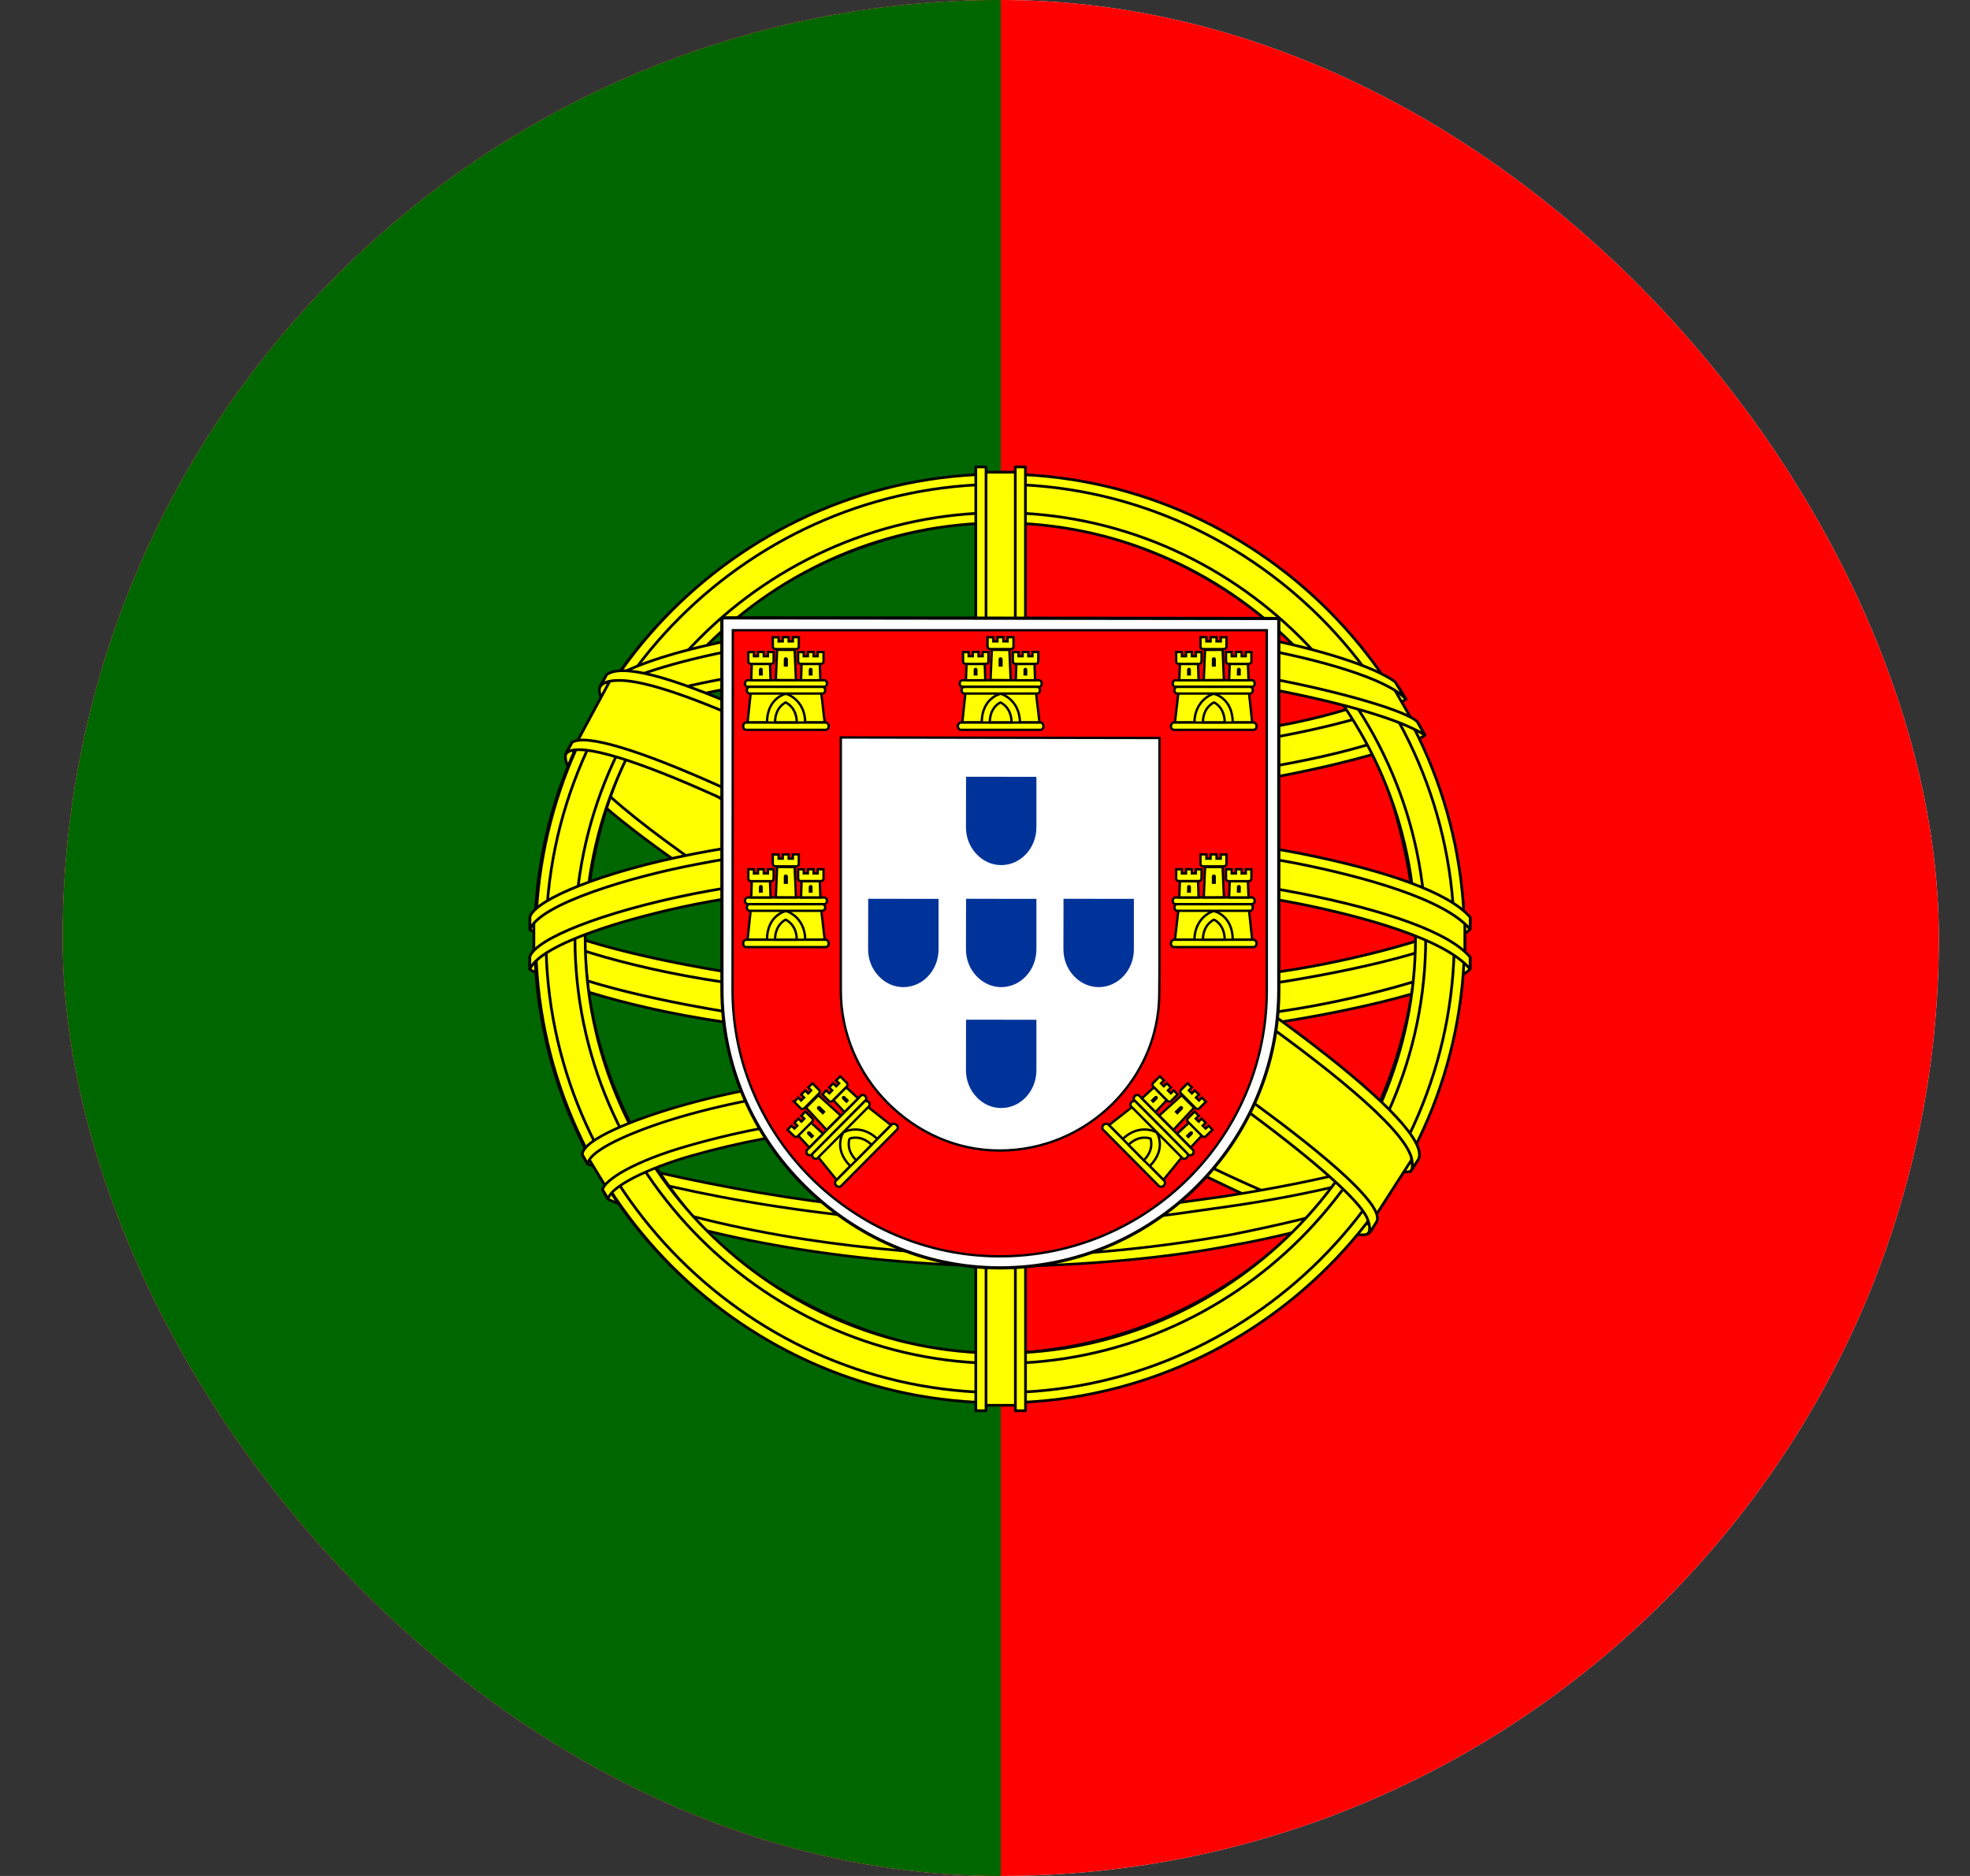 <svg width="21" height="20" viewBox="0 0 21 20" fill="none" xmlns="http://www.w3.org/2000/svg">
<rect x="0" y="0" width="21" height="20" fill="#333333" stroke="none"/>
<g clip-path="url(#clip0_688_102752)">
<rect x="0.668" width="20" height="20" rx="10" fill="white"/>
<g clip-path="url(#clip1_688_102752)">
<path d="M28.668 0H-1.332V20H28.668V0Z" fill="#FF0000"/>
<path d="M10.668 0H-1.332V20H10.668V0Z" fill="#006600"/>
<path fill-rule="evenodd" clip-rule="evenodd" d="M14.578 13.102C13.068 13.057 6.141 8.733 6.094 8.045L6.476 7.407C7.163 8.405 14.244 12.61 14.94 12.461L14.578 13.102" fill="#FFFF00"/>
<path d="M14.578 13.102C13.068 13.057 6.141 8.733 6.094 8.045L6.476 7.407C7.163 8.405 14.244 12.61 14.94 12.461L14.578 13.102" stroke="black" stroke-width="0.029" stroke-linecap="round" stroke-linejoin="round"/>
<path fill-rule="evenodd" clip-rule="evenodd" d="M6.396 7.32C6.26 7.685 8.203 8.886 10.541 10.308C12.879 11.73 14.894 12.608 15.044 12.482C15.053 12.466 15.117 12.355 15.111 12.356C15.083 12.398 15.015 12.412 14.909 12.381C14.277 12.199 12.63 11.443 10.59 10.206C8.55 8.969 6.775 7.828 6.499 7.344C6.48 7.311 6.467 7.249 6.469 7.202L6.463 7.202L6.404 7.304L6.396 7.32L6.396 7.32ZM14.614 13.122C14.588 13.169 14.54 13.17 14.45 13.16C13.885 13.098 12.17 12.264 10.142 11.05C7.781 9.637 5.832 8.349 6.043 8.013L6.101 7.911L6.112 7.914C5.922 8.485 9.959 10.793 10.197 10.941C12.533 12.388 14.503 13.233 14.677 13.014L14.614 13.123V13.122L14.614 13.122Z" fill="#FFFF00" stroke="black" stroke-width="0.029" stroke-linecap="round" stroke-linejoin="round"/>
<path fill-rule="evenodd" clip-rule="evenodd" d="M10.672 8.462C12.184 8.45 14.05 8.255 15.123 7.827L14.892 7.451C14.257 7.803 12.381 8.034 10.659 8.068C8.623 8.049 7.185 7.86 6.464 7.376L6.246 7.777C7.57 8.337 8.927 8.456 10.672 8.462Z" fill="#FFFF00" stroke="black" stroke-width="0.029" stroke-linecap="round" stroke-linejoin="round"/>
<path fill-rule="evenodd" clip-rule="evenodd" d="M15.189 7.836C15.152 7.895 14.452 8.136 13.42 8.315C12.721 8.421 11.808 8.512 10.67 8.513C9.588 8.514 8.705 8.437 8.036 8.347C6.953 8.177 6.394 7.941 6.188 7.857C6.207 7.818 6.22 7.79 6.239 7.754C6.834 7.991 7.395 8.133 8.053 8.235C8.717 8.325 9.59 8.403 10.667 8.402C11.8 8.401 12.702 8.302 13.398 8.199C14.455 8.028 15.033 7.809 15.114 7.707L15.189 7.836H15.189H15.189ZM14.986 7.455C14.871 7.547 14.3 7.749 13.295 7.91C12.624 8.006 11.771 8.092 10.682 8.093C9.646 8.094 8.801 8.024 8.157 7.931C7.137 7.797 6.593 7.557 6.398 7.487C6.417 7.453 6.437 7.42 6.457 7.386C6.61 7.463 7.134 7.676 8.169 7.822C8.805 7.912 9.652 7.98 10.682 7.979C11.766 7.977 12.609 7.89 13.276 7.794C14.286 7.655 14.83 7.397 14.912 7.332L14.986 7.455L14.986 7.455Z" fill="#FFFF00" stroke="black" stroke-width="0.029" stroke-linecap="round" stroke-linejoin="round"/>
<path fill-rule="evenodd" clip-rule="evenodd" d="M5.711 10.283C6.641 10.783 8.706 11.035 10.661 11.053C12.44 11.055 14.759 10.777 15.626 10.318L15.602 9.817C15.331 10.241 12.846 10.648 10.641 10.631C8.437 10.615 6.389 10.274 5.707 9.833L5.711 10.283" fill="#FFFF00"/>
<path d="M5.711 10.283C6.641 10.783 8.706 11.035 10.661 11.053C12.44 11.055 14.759 10.777 15.626 10.318L15.602 9.817C15.331 10.241 12.846 10.648 10.641 10.631C8.437 10.615 6.389 10.274 5.707 9.833L5.711 10.283" stroke="black" stroke-width="0.029" stroke-linecap="round" stroke-linejoin="round"/>
<path fill-rule="evenodd" clip-rule="evenodd" d="M15.671 10.211L15.671 10.331C15.54 10.486 14.723 10.722 13.699 10.888C12.919 11.007 11.903 11.097 10.636 11.097C9.432 11.097 8.473 11.012 7.728 10.897C6.552 10.726 5.799 10.426 5.648 10.336L5.649 10.197C6.103 10.499 7.332 10.72 7.745 10.787C8.484 10.901 9.438 10.986 10.636 10.986C11.897 10.986 12.908 10.896 13.682 10.777C14.417 10.671 15.464 10.395 15.671 10.211L15.671 10.211ZM15.671 9.787L15.671 9.906C15.541 10.062 14.724 10.297 13.699 10.463C12.92 10.582 11.903 10.673 10.636 10.673C9.433 10.673 8.473 10.587 7.729 10.473C6.552 10.301 5.8 10.001 5.649 9.912L5.65 9.773C6.103 10.074 7.333 10.295 7.745 10.362C8.485 10.476 9.439 10.561 10.636 10.561C11.897 10.561 12.908 10.472 13.683 10.353C14.418 10.246 15.465 9.97 15.671 9.787L15.671 9.787Z" fill="#FFFF00" stroke="black" stroke-width="0.029" stroke-linecap="round" stroke-linejoin="round"/>
<path fill-rule="evenodd" clip-rule="evenodd" d="M10.655 13.016C8.516 13.003 6.684 12.433 6.297 12.339L6.579 12.781C7.263 13.068 9.05 13.497 10.675 13.449C12.301 13.402 13.721 13.276 14.722 12.789L15.011 12.331C14.329 12.652 12.008 13.013 10.655 13.016Z" fill="#FFFF00" stroke="black" stroke-width="0.029" stroke-linecap="round" stroke-linejoin="round"/>
<path fill-rule="evenodd" clip-rule="evenodd" d="M14.828 12.686C14.786 12.751 14.742 12.815 14.698 12.878C14.226 13.044 13.482 13.219 13.169 13.27C12.527 13.402 11.535 13.5 10.655 13.5C8.76 13.472 7.21 13.101 6.48 12.785L6.421 12.684L6.431 12.669L6.531 12.707C7.828 13.171 9.285 13.357 10.665 13.39C11.542 13.393 12.42 13.29 13.13 13.162C14.219 12.944 14.659 12.78 14.794 12.706L14.828 12.686ZM15.079 12.272C15.08 12.274 15.081 12.275 15.082 12.276C15.051 12.33 15.018 12.385 14.984 12.439C14.732 12.529 14.049 12.729 13.051 12.869C12.394 12.958 11.985 13.045 10.677 13.071C8.227 13.008 6.64 12.529 6.263 12.411L6.207 12.304C7.627 12.674 9.078 12.933 10.677 12.96C11.874 12.934 12.383 12.846 13.035 12.757C14.199 12.576 14.785 12.385 14.961 12.329C14.959 12.326 14.956 12.323 14.953 12.319L15.079 12.272L15.079 12.272Z" fill="#FFFF00" stroke="black" stroke-width="0.028" stroke-linecap="round" stroke-linejoin="round"/>
<path fill-rule="evenodd" clip-rule="evenodd" d="M15.105 9.888C15.112 11.295 14.392 12.558 13.812 13.114C12.991 13.902 11.904 14.409 10.633 14.433C9.215 14.459 7.877 13.534 7.519 13.128C6.817 12.334 6.246 11.325 6.228 9.966C6.315 8.43 6.918 7.361 7.791 6.627C8.665 5.894 9.828 5.536 10.797 5.562C11.915 5.592 13.221 6.14 14.123 7.229C14.714 7.942 14.97 8.716 15.105 9.888ZM10.645 5.071C13.37 5.071 15.61 7.288 15.61 10.006C15.61 12.725 13.37 14.941 10.645 14.941C7.921 14.941 5.699 12.725 5.699 10.006C5.699 7.288 7.921 5.071 10.645 5.071Z" fill="#FFFF00" stroke="black" stroke-width="0.029" stroke-linecap="round" stroke-linejoin="round"/>
<path fill-rule="evenodd" clip-rule="evenodd" d="M10.662 5.054C13.388 5.054 15.612 7.278 15.612 10.005C15.612 12.732 13.388 14.956 10.662 14.956C7.935 14.956 5.711 12.732 5.711 10.005C5.711 7.278 7.935 5.054 10.662 5.054ZM5.82 10.005C5.82 12.668 8.007 14.847 10.662 14.847C13.316 14.847 15.503 12.668 15.503 10.005C15.503 7.342 13.316 5.163 10.662 5.163C8.007 5.163 5.82 7.342 5.82 10.005Z" fill="#FFFF00" stroke="black" stroke-width="0.029" stroke-linecap="round" stroke-linejoin="round"/>
<path fill-rule="evenodd" clip-rule="evenodd" d="M10.664 5.466C13.15 5.466 15.198 7.507 15.198 10.001C15.198 12.495 13.15 14.536 10.664 14.536C8.177 14.536 6.129 12.495 6.129 10.001C6.129 7.507 8.177 5.466 10.664 5.466ZM6.238 10.001C6.238 12.435 8.237 14.427 10.664 14.427C13.09 14.427 15.089 12.435 15.089 10.001C15.089 7.567 13.09 5.575 10.664 5.575C8.237 5.575 6.238 7.567 6.238 10.001Z" fill="#FFFF00" stroke="black" stroke-width="0.029" stroke-linecap="round" stroke-linejoin="round"/>
<path fill-rule="evenodd" clip-rule="evenodd" d="M10.866 5.034H10.441L10.442 14.982H10.868L10.866 5.034Z" fill="#FFFF00" stroke="black" stroke-width="0.029" stroke-linecap="round" stroke-linejoin="round"/>
<path fill-rule="evenodd" clip-rule="evenodd" d="M10.823 4.978H10.931L10.932 15.04H10.824L10.823 4.978ZM10.402 4.978H10.511L10.511 15.04H10.402V4.978H10.402Z" fill="#FFFF00" stroke="black" stroke-width="0.029" stroke-linecap="round" stroke-linejoin="round"/>
<path fill-rule="evenodd" clip-rule="evenodd" d="M15.615 10.197V9.829L15.315 9.55L13.615 9.1L11.165 8.85L8.215 9L6.115 9.5L5.691 9.814V10.182L6.765 9.7L9.315 9.3H11.765L13.565 9.5L14.815 9.8L15.615 10.197Z" fill="#FFFF00" stroke="black" stroke-width="0.029" stroke-linecap="round" stroke-linejoin="round"/>
<path fill-rule="evenodd" clip-rule="evenodd" d="M10.663 9.239C11.832 9.237 12.966 9.35 13.866 9.525C14.794 9.71 15.448 9.942 15.671 10.203L15.671 10.332C15.402 10.008 14.522 9.77 13.845 9.634C12.952 9.46 11.825 9.348 10.663 9.35C9.436 9.353 8.293 9.469 7.414 9.64C6.708 9.781 5.766 10.059 5.648 10.333V10.199C5.713 10.009 6.414 9.725 7.398 9.528C8.284 9.355 9.429 9.241 10.663 9.239ZM10.663 8.814C11.832 8.812 12.967 8.925 13.867 9.1C14.795 9.286 15.448 9.518 15.672 9.779L15.671 9.908C15.402 9.583 14.523 9.345 13.846 9.209C12.953 9.036 11.826 8.924 10.663 8.926C9.436 8.928 8.299 9.044 7.419 9.216C6.738 9.345 5.758 9.634 5.649 9.909V9.774C5.713 9.586 6.429 9.292 7.398 9.103C8.285 8.931 9.429 8.816 10.663 8.814Z" fill="#FFFF00" stroke="black" stroke-width="0.029" stroke-linecap="round" stroke-linejoin="round"/>
<path fill-rule="evenodd" clip-rule="evenodd" d="M10.64 6.648C12.483 6.639 14.09 6.906 14.825 7.282L15.093 7.746C14.454 7.402 12.721 7.044 10.643 7.097C8.95 7.108 7.142 7.284 6.234 7.768L6.555 7.232C7.299 6.846 9.056 6.65 10.64 6.648" fill="#FFFF00"/>
<path d="M10.64 6.648C12.483 6.639 14.09 6.906 14.825 7.282L15.093 7.746C14.454 7.402 12.721 7.044 10.643 7.097C8.95 7.108 7.142 7.284 6.234 7.768L6.555 7.232C7.299 6.846 9.056 6.65 10.64 6.648" stroke="black" stroke-width="0.029" stroke-linecap="round" stroke-linejoin="round"/>
<path fill-rule="evenodd" clip-rule="evenodd" d="M10.663 7.031C11.714 7.028 12.729 7.088 13.537 7.233C14.289 7.373 15.006 7.583 15.109 7.696L15.188 7.837C14.939 7.674 14.318 7.493 13.521 7.342C12.721 7.191 11.706 7.141 10.661 7.144C9.475 7.14 8.554 7.203 7.763 7.341C6.927 7.497 6.346 7.721 6.203 7.827L6.281 7.678C6.559 7.536 7.001 7.365 7.742 7.232C8.56 7.082 9.491 7.038 10.663 7.031L10.663 7.031ZM10.663 6.607C11.668 6.604 12.661 6.66 13.435 6.8C14.046 6.918 14.65 7.104 14.871 7.269L14.987 7.454C14.789 7.234 14.045 7.026 13.388 6.909C12.62 6.777 11.668 6.724 10.663 6.716C9.607 6.719 8.632 6.784 7.875 6.921C7.153 7.059 6.687 7.221 6.49 7.348L6.592 7.194C6.864 7.051 7.304 6.919 7.857 6.812C8.62 6.673 9.601 6.61 10.663 6.607Z" fill="#FFFF00" stroke="black" stroke-width="0.029" stroke-linecap="round" stroke-linejoin="round"/>
<path fill-rule="evenodd" clip-rule="evenodd" d="M13.124 12.063C12.213 11.893 11.3 11.868 10.663 11.876C7.592 11.912 6.601 12.506 6.479 12.686L6.25 12.312C7.032 11.745 8.704 11.428 10.679 11.46C11.705 11.477 12.591 11.545 13.335 11.69L13.123 12.063" fill="#FFFF00"/>
<path d="M13.124 12.063C12.213 11.893 11.3 11.868 10.663 11.876C7.592 11.912 6.601 12.506 6.479 12.686L6.25 12.312C7.032 11.745 8.704 11.428 10.679 11.46C11.705 11.477 12.591 11.545 13.335 11.69L13.123 12.063" stroke="black" stroke-width="0.029" stroke-linecap="round" stroke-linejoin="round"/>
<path fill-rule="evenodd" clip-rule="evenodd" d="M10.645 11.823C11.499 11.836 12.338 11.871 13.147 12.022L13.088 12.126C12.337 11.987 11.536 11.934 10.648 11.938C9.515 11.929 8.369 12.035 7.371 12.322C7.056 12.409 6.535 12.611 6.482 12.779L6.424 12.683C6.441 12.584 6.756 12.379 7.345 12.213C8.487 11.886 9.556 11.831 10.646 11.823L10.645 11.823ZM10.684 11.393C11.569 11.41 12.483 11.451 13.371 11.627L13.31 11.735C12.508 11.575 11.742 11.522 10.689 11.506C9.553 11.508 8.347 11.589 7.251 11.908C6.897 12.011 6.286 12.234 6.265 12.41L6.207 12.307C6.22 12.147 6.749 11.938 7.225 11.799C8.33 11.478 9.539 11.396 10.684 11.393Z" fill="#FFFF00" stroke="black" stroke-width="0.028" stroke-linecap="round" stroke-linejoin="round"/>
<path fill-rule="evenodd" clip-rule="evenodd" d="M15.045 12.369L14.676 12.942L13.616 12L10.866 10.15L7.766 8.45L6.156 7.9L6.499 7.264L6.616 7.2L7.616 7.45L10.916 9.15L12.816 10.35L14.416 11.5L15.066 12.25L15.045 12.369Z" fill="#FFFF00" stroke="black" stroke-width="0.029" stroke-linecap="round" stroke-linejoin="round"/>
<path fill-rule="evenodd" clip-rule="evenodd" d="M6.098 7.915C6.38 7.723 8.454 8.647 10.625 9.956C12.79 11.269 14.859 12.752 14.672 13.03L14.611 13.127L14.583 13.149C14.589 13.145 14.62 13.107 14.58 13.004C14.488 12.7 13.02 11.529 10.585 10.059C8.211 8.643 6.233 7.79 6.035 8.034L6.098 7.915ZM15.12 12.361C15.298 12.008 13.374 10.559 10.988 9.147C8.547 7.764 6.788 6.95 6.467 7.193L6.396 7.323C6.395 7.33 6.398 7.314 6.413 7.302C6.472 7.251 6.568 7.255 6.612 7.254C7.165 7.262 8.746 7.989 10.963 9.26C11.934 9.826 15.066 11.835 15.054 12.4C15.055 12.448 15.058 12.458 15.04 12.482L15.12 12.361Z" fill="#FFFF00"/>
<path d="M15.12 12.361C15.298 12.008 13.374 10.559 10.988 9.147C8.547 7.764 6.788 6.95 6.467 7.193L6.396 7.323C6.395 7.33 6.398 7.314 6.413 7.302C6.472 7.251 6.568 7.255 6.612 7.254C7.165 7.262 8.745 7.989 10.963 9.26C11.934 9.826 15.066 11.835 15.054 12.4C15.055 12.448 15.058 12.458 15.04 12.482L15.12 12.361ZM15.12 12.361L15.12 12.361M6.098 7.915C6.38 7.723 8.454 8.647 10.625 9.956C12.79 11.269 14.859 12.752 14.672 13.03L14.611 13.127L14.583 13.149C14.589 13.145 14.62 13.107 14.58 13.004C14.488 12.7 13.02 11.529 10.585 10.059C8.211 8.643 6.233 7.79 6.035 8.034L6.098 7.915Z" stroke="black" stroke-width="0.029" stroke-linecap="round" stroke-linejoin="round"/>
<path d="M7.696 10.55C7.696 11.364 8.029 12.1 8.569 12.638C9.11 13.177 9.844 13.517 10.659 13.517C11.478 13.517 12.222 13.184 12.76 12.647C13.299 12.11 13.632 11.37 13.632 10.553H13.632V6.594L7.695 6.587L7.696 10.55L7.696 10.55Z" fill="white" stroke="black" stroke-width="0.034" stroke-linejoin="bevel"/>
<path d="M7.809 10.556V10.558C7.809 11.336 8.131 12.044 8.647 12.559C9.165 13.074 9.878 13.394 10.658 13.394C11.442 13.394 12.154 13.076 12.669 12.563C13.185 12.05 13.504 11.341 13.504 10.561H13.504V6.719L7.812 6.719L7.809 10.556M12.36 7.869L12.36 10.313L12.358 10.572C12.358 10.64 12.354 10.717 12.346 10.783C12.3 11.17 12.122 11.507 11.859 11.769C11.55 12.075 11.125 12.266 10.656 12.266C10.19 12.266 9.774 12.069 9.465 11.761C9.147 11.445 8.963 11.011 8.963 10.563L8.963 7.862L12.36 7.868L12.36 7.869Z" fill="#FF0000"/>
<path d="M7.809 10.556V10.558C7.809 11.336 8.131 12.044 8.647 12.559C9.165 13.074 9.878 13.394 10.658 13.394C11.442 13.394 12.154 13.076 12.669 12.563C13.185 12.05 13.504 11.341 13.504 10.561H13.504V6.719L7.812 6.719L7.809 10.556M12.36 7.869L12.36 10.313L12.358 10.572C12.358 10.64 12.354 10.717 12.346 10.783C12.3 11.17 12.122 11.507 11.859 11.769C11.55 12.075 11.125 12.266 10.656 12.266C10.19 12.266 9.774 12.069 9.465 11.761C9.147 11.445 8.963 11.011 8.963 10.563L8.963 7.862L12.36 7.868L12.36 7.869Z" stroke="black" stroke-width="0.025"/>
<path d="M8.172 7.721C8.179 7.445 8.374 7.38 8.376 7.379C8.377 7.378 8.587 7.449 8.587 7.724L8.172 7.721Z" fill="#FFFF00"/>
<path d="M8.003 7.384L7.969 7.702L8.176 7.702C8.178 7.44 8.374 7.396 8.379 7.397C8.384 7.397 8.579 7.455 8.584 7.702H8.791L8.754 7.382L8.003 7.384L8.003 7.384Z" fill="#FFFF00" stroke="black" stroke-width="0.025"/>
<path d="M7.954 7.703H8.802C8.819 7.703 8.834 7.721 8.834 7.742C8.834 7.764 8.819 7.781 8.802 7.781H7.954C7.936 7.781 7.922 7.764 7.922 7.742C7.922 7.721 7.936 7.703 7.954 7.703Z" fill="#FFFF00" stroke="black" stroke-width="0.025"/>
<path d="M8.262 7.701C8.263 7.536 8.375 7.489 8.375 7.489C8.375 7.489 8.493 7.537 8.493 7.701H8.262Z" fill="#FFFF00" stroke="black" stroke-width="0.025"/>
<path d="M7.973 7.252H8.785C8.802 7.252 8.816 7.268 8.816 7.288C8.816 7.307 8.802 7.323 8.785 7.323H7.973C7.955 7.323 7.941 7.307 7.941 7.288C7.941 7.268 7.955 7.252 7.973 7.252Z" fill="#FFFF00" stroke="black" stroke-width="0.025"/>
<path d="M7.991 7.323H8.768C8.784 7.323 8.797 7.339 8.797 7.359C8.797 7.378 8.784 7.394 8.768 7.394H7.991C7.974 7.394 7.961 7.378 7.961 7.359C7.961 7.339 7.974 7.323 7.991 7.323Z" fill="#FFFF00" stroke="black" stroke-width="0.025"/>
<path d="M8.238 6.794L8.3 6.794V6.838H8.344V6.793L8.407 6.793V6.838H8.452V6.793H8.515L8.515 6.894C8.515 6.909 8.502 6.92 8.488 6.92H8.267C8.252 6.92 8.238 6.908 8.238 6.893L8.238 6.794L8.238 6.794Z" fill="#FFFF00" stroke="black" stroke-width="0.025"/>
<path d="M8.471 6.929L8.485 7.251L8.27 7.25L8.284 6.928L8.471 6.929Z" fill="#FFFF00" stroke="black" stroke-width="0.025"/>
<path d="M8.208 7.078L8.214 7.252L8.008 7.252L8.014 7.078L8.208 7.078Z" fill="#FFFF00" stroke="black" stroke-width="0.025"/>
<path d="M8.739 7.078L8.745 7.252L8.539 7.252L8.545 7.078L8.739 7.078Z" fill="#FFFF00" stroke="black" stroke-width="0.025"/>
<path d="M7.977 6.952L8.037 6.952V6.996H8.08V6.951L8.142 6.951V6.996H8.186V6.951L8.247 6.951L8.247 7.052C8.247 7.067 8.235 7.078 8.221 7.078H8.005C7.99 7.078 7.977 7.066 7.977 7.051L7.977 6.952L7.977 6.952Z" fill="#FFFF00" stroke="black" stroke-width="0.025"/>
<path d="M8.508 6.952L8.568 6.952V6.996H8.612V6.951L8.673 6.951V6.996H8.717V6.951L8.779 6.951L8.779 7.052C8.779 7.068 8.766 7.078 8.752 7.078H8.536C8.521 7.078 8.508 7.066 8.508 7.052L8.508 6.952L8.508 6.952Z" fill="#FFFF00" stroke="black" stroke-width="0.025"/>
<path d="M8.355 7.03C8.354 6.999 8.399 6.999 8.399 7.03V7.107H8.355L8.355 7.03Z" fill="black"/>
<path d="M8.09 7.142C8.09 7.112 8.132 7.111 8.131 7.142V7.202H8.09L8.09 7.142Z" fill="black"/>
<path d="M8.621 7.142C8.621 7.112 8.663 7.111 8.662 7.142V7.202H8.621L8.621 7.142Z" fill="black"/>
<path d="M8.172 10.037C8.179 9.761 8.374 9.696 8.376 9.695C8.377 9.694 8.587 9.765 8.587 10.04L8.172 10.037Z" fill="#FFFF00"/>
<path d="M8.003 9.7L7.969 10.018L8.176 10.018C8.178 9.756 8.374 9.712 8.379 9.713C8.384 9.713 8.579 9.771 8.584 10.018H8.791L8.754 9.698L8.003 9.7L8.003 9.7Z" fill="#FFFF00" stroke="black" stroke-width="0.025"/>
<path d="M7.954 10.019H8.802C8.819 10.019 8.834 10.037 8.834 10.058C8.834 10.08 8.819 10.097 8.802 10.097H7.954C7.936 10.097 7.922 10.08 7.922 10.058C7.922 10.037 7.936 10.019 7.954 10.019Z" fill="#FFFF00" stroke="black" stroke-width="0.025"/>
<path d="M8.262 10.018C8.263 9.852 8.375 9.805 8.375 9.805C8.375 9.805 8.493 9.853 8.493 10.018H8.262Z" fill="#FFFF00" stroke="black" stroke-width="0.025"/>
<path d="M7.973 9.568H8.785C8.802 9.568 8.816 9.584 8.816 9.604C8.816 9.623 8.802 9.639 8.785 9.639H7.973C7.955 9.639 7.941 9.623 7.941 9.604C7.941 9.584 7.955 9.568 7.973 9.568Z" fill="#FFFF00" stroke="black" stroke-width="0.025"/>
<path d="M7.991 9.64H8.768C8.784 9.64 8.797 9.655 8.797 9.675C8.797 9.694 8.784 9.71 8.768 9.71H7.991C7.974 9.71 7.961 9.694 7.961 9.675C7.961 9.655 7.974 9.64 7.991 9.64Z" fill="#FFFF00" stroke="black" stroke-width="0.025"/>
<path d="M8.238 9.11L8.3 9.11V9.154H8.344V9.109L8.407 9.109V9.154H8.452V9.109H8.515L8.515 9.21C8.515 9.226 8.502 9.236 8.488 9.236H8.267C8.252 9.236 8.238 9.224 8.238 9.209L8.238 9.11L8.238 9.11Z" fill="#FFFF00" stroke="black" stroke-width="0.025"/>
<path d="M8.471 9.244L8.485 9.567L8.27 9.566L8.284 9.243L8.471 9.244Z" fill="#FFFF00" stroke="black" stroke-width="0.025"/>
<path d="M8.208 9.394L8.214 9.568L8.008 9.568L8.014 9.394L8.208 9.394Z" fill="#FFFF00" stroke="black" stroke-width="0.025"/>
<path d="M8.739 9.394L8.745 9.568L8.539 9.568L8.545 9.394L8.739 9.394Z" fill="#FFFF00" stroke="black" stroke-width="0.025"/>
<path d="M7.977 9.268L8.037 9.268V9.312H8.08V9.267L8.142 9.267V9.312H8.186V9.267L8.247 9.267L8.247 9.368C8.247 9.383 8.235 9.394 8.221 9.394H8.005C7.99 9.394 7.977 9.382 7.977 9.367L7.977 9.268L7.977 9.268Z" fill="#FFFF00" stroke="black" stroke-width="0.025"/>
<path d="M8.508 9.268L8.568 9.268V9.311H8.612V9.267L8.673 9.267V9.312H8.717V9.267L8.779 9.267L8.779 9.368C8.779 9.383 8.766 9.393 8.752 9.393H8.536C8.521 9.393 8.508 9.382 8.508 9.367L8.508 9.268L8.508 9.268Z" fill="#FFFF00" stroke="black" stroke-width="0.025"/>
<path d="M8.355 9.347C8.354 9.315 8.399 9.315 8.399 9.347V9.423H8.355L8.355 9.347Z" fill="black"/>
<path d="M8.09 9.458C8.09 9.427 8.132 9.427 8.131 9.458V9.517H8.09L8.09 9.458Z" fill="black"/>
<path d="M8.621 9.458C8.621 9.427 8.663 9.427 8.662 9.458V9.517H8.621L8.621 9.458Z" fill="black"/>
<path d="M9.075 12.448C8.884 12.249 8.975 12.064 8.976 12.062C8.976 12.061 9.175 11.962 9.369 12.156L9.075 12.448Z" fill="#FFFF00"/>
<path d="M8.717 12.331L8.918 12.579L9.064 12.432C8.879 12.246 8.987 12.075 8.991 12.073C8.994 12.069 9.173 11.972 9.352 12.142L9.498 11.995L9.245 11.796L8.717 12.331L8.717 12.331Z" fill="#FFFF00" stroke="black" stroke-width="0.025"/>
<path d="M8.91 12.589L9.507 11.988C9.519 11.976 9.542 11.978 9.557 11.993C9.573 12.008 9.575 12.031 9.562 12.043L8.965 12.645C8.953 12.657 8.93 12.655 8.915 12.64C8.899 12.625 8.897 12.602 8.91 12.589Z" fill="#FFFF00" stroke="black" stroke-width="0.025"/>
<path d="M9.127 12.37C9.01 12.252 9.056 12.139 9.057 12.139C9.057 12.139 9.173 12.09 9.291 12.205L9.127 12.37Z" fill="#FFFF00" stroke="black" stroke-width="0.025"/>
<path d="M8.604 12.259L9.176 11.682C9.188 11.67 9.21 11.671 9.223 11.685C9.237 11.699 9.238 11.72 9.226 11.732L8.654 12.308C8.642 12.321 8.621 12.319 8.607 12.306C8.593 12.292 8.592 12.271 8.604 12.259Z" fill="#FFFF00" stroke="black" stroke-width="0.025"/>
<path d="M8.665 12.297L9.213 11.746C9.224 11.734 9.245 11.736 9.259 11.749C9.273 11.763 9.274 11.784 9.263 11.795L8.715 12.347C8.704 12.358 8.683 12.357 8.669 12.343C8.656 12.329 8.654 12.309 8.665 12.297Z" fill="#FFFF00" stroke="black" stroke-width="0.025"/>
<path d="M8.466 11.746L8.509 11.702L8.54 11.733L8.571 11.701L8.54 11.67L8.584 11.626L8.616 11.657L8.647 11.625L8.616 11.594L8.66 11.549L8.731 11.62C8.742 11.631 8.741 11.647 8.73 11.658L8.575 11.814C8.564 11.825 8.546 11.826 8.536 11.816L8.465 11.746L8.466 11.746Z" fill="#FFFF00" stroke="black" stroke-width="0.025"/>
<path d="M8.724 11.677L8.963 11.894L8.811 12.046L8.592 11.809L8.724 11.677Z" fill="#FFFF00" stroke="black" stroke-width="0.025"/>
<path d="M8.645 11.968L8.773 12.086L8.627 12.233L8.508 12.106L8.645 11.968Z" fill="#FFFF00" stroke="black" stroke-width="0.025"/>
<path d="M9.02 11.592L9.148 11.71L9.002 11.856L8.883 11.729L9.02 11.592Z" fill="#FFFF00" stroke="black" stroke-width="0.025"/>
<path d="M8.395 12.044L8.438 12.002L8.469 12.032L8.499 12.001L8.468 11.97L8.511 11.926L8.543 11.958L8.574 11.927L8.542 11.895L8.585 11.851L8.657 11.922C8.668 11.934 8.666 11.95 8.656 11.96L8.504 12.113C8.494 12.123 8.476 12.124 8.466 12.114L8.395 12.044L8.395 12.044Z" fill="#FFFF00" stroke="black" stroke-width="0.025"/>
<path d="M8.766 11.668L8.809 11.625L8.84 11.656L8.871 11.625L8.839 11.593L8.882 11.55L8.914 11.581L8.945 11.55L8.913 11.519L8.957 11.475L9.028 11.546C9.039 11.557 9.038 11.573 9.027 11.583L8.875 11.736C8.865 11.747 8.847 11.748 8.837 11.738L8.766 11.668L8.766 11.668Z" fill="#FFFF00" stroke="black" stroke-width="0.025"/>
<path d="M8.716 11.83C8.693 11.809 8.724 11.776 8.747 11.799L8.801 11.853L8.771 11.884L8.716 11.83Z" fill="black"/>
<path d="M8.61 12.097C8.588 12.076 8.618 12.046 8.639 12.068L8.681 12.11L8.652 12.139L8.61 12.097Z" fill="black"/>
<path d="M8.981 11.72C8.96 11.699 8.989 11.668 9.01 11.691L9.052 11.732L9.023 11.762L8.981 11.72Z" fill="black"/>
<path d="M10.461 7.721C10.468 7.445 10.664 7.38 10.665 7.379C10.666 7.378 10.877 7.449 10.876 7.724L10.461 7.721Z" fill="#FFFF00"/>
<path d="M10.292 7.384L10.258 7.702L10.465 7.702C10.467 7.44 10.664 7.396 10.668 7.397C10.673 7.397 10.868 7.455 10.873 7.702H11.081L11.043 7.382L10.292 7.384L10.292 7.384Z" fill="#FFFF00" stroke="black" stroke-width="0.025"/>
<path d="M10.243 7.703H11.091C11.109 7.703 11.123 7.721 11.123 7.742C11.123 7.764 11.109 7.781 11.091 7.781H10.243C10.226 7.781 10.211 7.764 10.211 7.742C10.211 7.721 10.226 7.703 10.243 7.703Z" fill="#FFFF00" stroke="black" stroke-width="0.025"/>
<path d="M10.551 7.701C10.552 7.536 10.664 7.489 10.665 7.489C10.665 7.489 10.782 7.537 10.783 7.701H10.551Z" fill="#FFFF00" stroke="black" stroke-width="0.025"/>
<path d="M10.262 7.252H11.074C11.091 7.252 11.105 7.268 11.105 7.288C11.105 7.307 11.091 7.323 11.074 7.323H10.262C10.245 7.323 10.23 7.307 10.23 7.288C10.23 7.268 10.245 7.252 10.262 7.252Z" fill="#FFFF00" stroke="black" stroke-width="0.025"/>
<path d="M10.28 7.323H11.057C11.073 7.323 11.086 7.339 11.086 7.359C11.086 7.378 11.073 7.394 11.057 7.394H10.28C10.263 7.394 10.25 7.378 10.25 7.359C10.25 7.339 10.263 7.323 10.28 7.323Z" fill="#FFFF00" stroke="black" stroke-width="0.025"/>
<path d="M10.527 6.794L10.589 6.794V6.838H10.633V6.793L10.696 6.793V6.838H10.741V6.793H10.804L10.804 6.894C10.804 6.909 10.791 6.92 10.777 6.92H10.556C10.541 6.92 10.527 6.908 10.527 6.893L10.527 6.794L10.527 6.794Z" fill="#FFFF00" stroke="black" stroke-width="0.025"/>
<path d="M10.76 6.929L10.774 7.251L10.559 7.25L10.573 6.928L10.76 6.929Z" fill="#FFFF00" stroke="black" stroke-width="0.025"/>
<path d="M10.497 7.078L10.503 7.252L10.297 7.252L10.303 7.078L10.497 7.078Z" fill="#FFFF00" stroke="black" stroke-width="0.025"/>
<path d="M11.028 7.078L11.034 7.252L10.828 7.252L10.834 7.078L11.028 7.078Z" fill="#FFFF00" stroke="black" stroke-width="0.025"/>
<path d="M10.266 6.952L10.326 6.952V6.996H10.37V6.951L10.431 6.951V6.996H10.475V6.951L10.537 6.951L10.536 7.052C10.536 7.067 10.524 7.078 10.51 7.078H10.294C10.279 7.078 10.266 7.066 10.266 7.051L10.266 6.952L10.266 6.952Z" fill="#FFFF00" stroke="black" stroke-width="0.025"/>
<path d="M10.797 6.952L10.857 6.952V6.996H10.901V6.951L10.962 6.951V6.996H11.006V6.951L11.068 6.951L11.068 7.052C11.068 7.068 11.055 7.078 11.041 7.078H10.825C10.81 7.078 10.797 7.066 10.797 7.052L10.797 6.952L10.797 6.952Z" fill="#FFFF00" stroke="black" stroke-width="0.025"/>
<path d="M10.645 7.03C10.643 6.999 10.688 6.999 10.688 7.03V7.107H10.645L10.645 7.03Z" fill="black"/>
<path d="M10.379 7.142C10.379 7.112 10.421 7.111 10.42 7.142V7.202H10.379L10.379 7.142Z" fill="black"/>
<path d="M10.91 7.142C10.91 7.112 10.952 7.111 10.951 7.142V7.202H10.91L10.91 7.142Z" fill="black"/>
<path d="M13.145 7.721C13.138 7.445 12.942 7.38 12.941 7.379C12.939 7.378 12.729 7.449 12.73 7.724L13.145 7.721Z" fill="#FFFF00"/>
<path d="M13.314 7.384L13.348 7.702L13.141 7.702C13.139 7.44 12.942 7.396 12.937 7.397C12.933 7.397 12.738 7.455 12.732 7.702H12.525L12.562 7.382L13.314 7.384L13.314 7.384Z" fill="#FFFF00" stroke="black" stroke-width="0.025"/>
<path d="M13.362 7.703H12.515C12.497 7.703 12.482 7.721 12.482 7.742C12.482 7.764 12.497 7.781 12.515 7.781H13.362C13.38 7.781 13.395 7.764 13.395 7.742C13.395 7.721 13.38 7.703 13.362 7.703Z" fill="#FFFF00" stroke="black" stroke-width="0.025"/>
<path d="M13.055 7.701C13.054 7.536 12.942 7.489 12.941 7.489C12.941 7.489 12.824 7.537 12.823 7.701H13.055Z" fill="#FFFF00" stroke="black" stroke-width="0.025"/>
<path d="M13.344 7.252H12.532C12.514 7.252 12.501 7.268 12.501 7.288C12.501 7.307 12.514 7.323 12.532 7.323H13.344C13.361 7.323 13.375 7.307 13.375 7.288C13.375 7.268 13.361 7.252 13.344 7.252Z" fill="#FFFF00" stroke="black" stroke-width="0.025"/>
<path d="M13.326 7.323H12.549C12.532 7.323 12.519 7.339 12.519 7.359C12.519 7.378 12.532 7.394 12.549 7.394H13.326C13.342 7.394 13.355 7.378 13.355 7.359C13.355 7.339 13.342 7.323 13.326 7.323Z" fill="#FFFF00" stroke="black" stroke-width="0.025"/>
<path d="M13.074 6.794L13.013 6.794V6.838H12.968V6.793L12.905 6.793V6.838H12.86V6.793H12.797L12.797 6.894C12.797 6.909 12.81 6.92 12.825 6.92H13.046C13.06 6.92 13.074 6.908 13.074 6.893L13.074 6.794L13.074 6.794Z" fill="#FFFF00" stroke="black" stroke-width="0.025"/>
<path d="M12.846 6.929L12.832 7.251L13.047 7.25L13.033 6.928L12.846 6.929Z" fill="#FFFF00" stroke="black" stroke-width="0.025"/>
<path d="M13.109 7.078L13.102 7.252L13.309 7.252L13.303 7.078L13.109 7.078Z" fill="#FFFF00" stroke="black" stroke-width="0.025"/>
<path d="M12.578 7.078L12.571 7.252L12.777 7.252L12.771 7.078L12.578 7.078Z" fill="#FFFF00" stroke="black" stroke-width="0.025"/>
<path d="M13.34 6.952L13.28 6.952V6.996H13.236V6.951L13.175 6.951V6.996H13.13V6.951L13.069 6.951L13.069 7.052C13.069 7.067 13.082 7.078 13.096 7.078H13.312C13.326 7.078 13.34 7.066 13.34 7.051L13.34 6.952L13.34 6.952Z" fill="#FFFF00" stroke="black" stroke-width="0.025"/>
<path d="M12.809 6.952L12.748 6.952V6.996H12.705V6.951L12.643 6.951V6.996H12.599V6.951L12.538 6.951L12.538 7.052C12.538 7.068 12.55 7.078 12.565 7.078H12.78C12.795 7.078 12.808 7.066 12.808 7.052L12.809 6.952L12.809 6.952Z" fill="#FFFF00" stroke="black" stroke-width="0.025"/>
<path d="M12.961 7.03C12.962 6.999 12.917 6.999 12.918 7.03V7.107H12.961L12.961 7.03Z" fill="black"/>
<path d="M13.227 7.142C13.227 7.112 13.185 7.111 13.185 7.142V7.202H13.226L13.227 7.142Z" fill="black"/>
<path d="M12.695 7.142C12.695 7.112 12.653 7.111 12.654 7.142V7.202H12.695L12.695 7.142Z" fill="black"/>
<path d="M13.145 10.037C13.138 9.761 12.942 9.696 12.941 9.695C12.939 9.694 12.729 9.765 12.73 10.04L13.145 10.037Z" fill="#FFFF00"/>
<path d="M13.314 9.7L13.348 10.018L13.141 10.018C13.139 9.756 12.942 9.712 12.937 9.713C12.933 9.713 12.738 9.771 12.732 10.018H12.525L12.562 9.698L13.314 9.7L13.314 9.7Z" fill="#FFFF00" stroke="black" stroke-width="0.025"/>
<path d="M13.362 10.019H12.515C12.497 10.019 12.482 10.037 12.482 10.058C12.482 10.08 12.497 10.097 12.515 10.097H13.362C13.38 10.097 13.395 10.08 13.395 10.058C13.395 10.037 13.38 10.019 13.362 10.019Z" fill="#FFFF00" stroke="black" stroke-width="0.025"/>
<path d="M13.055 10.018C13.054 9.852 12.942 9.805 12.941 9.805C12.941 9.805 12.824 9.853 12.823 10.018H13.055Z" fill="#FFFF00" stroke="black" stroke-width="0.025"/>
<path d="M13.344 9.568H12.532C12.514 9.568 12.501 9.584 12.501 9.604C12.501 9.623 12.514 9.639 12.532 9.639H13.344C13.361 9.639 13.375 9.623 13.375 9.604C13.375 9.584 13.361 9.568 13.344 9.568Z" fill="#FFFF00" stroke="black" stroke-width="0.025"/>
<path d="M13.326 9.64H12.549C12.532 9.64 12.519 9.655 12.519 9.675C12.519 9.694 12.532 9.71 12.549 9.71H13.326C13.342 9.71 13.355 9.694 13.355 9.675C13.355 9.655 13.342 9.64 13.326 9.64Z" fill="#FFFF00" stroke="black" stroke-width="0.025"/>
<path d="M13.074 9.11L13.013 9.11V9.154H12.968V9.109L12.905 9.109V9.154H12.86V9.109H12.797L12.797 9.21C12.797 9.226 12.81 9.236 12.825 9.236H13.046C13.06 9.236 13.074 9.224 13.074 9.209L13.074 9.11L13.074 9.11Z" fill="#FFFF00" stroke="black" stroke-width="0.025"/>
<path d="M12.846 9.244L12.832 9.567L13.047 9.566L13.033 9.243L12.846 9.244Z" fill="#FFFF00" stroke="black" stroke-width="0.025"/>
<path d="M13.109 9.394L13.102 9.568L13.309 9.568L13.303 9.394L13.109 9.394Z" fill="#FFFF00" stroke="black" stroke-width="0.025"/>
<path d="M12.578 9.394L12.571 9.568L12.777 9.568L12.771 9.394L12.578 9.394Z" fill="#FFFF00" stroke="black" stroke-width="0.025"/>
<path d="M13.34 9.268L13.28 9.268V9.312H13.236V9.267L13.175 9.267V9.312H13.13V9.267L13.069 9.267L13.069 9.368C13.069 9.383 13.082 9.394 13.096 9.394H13.312C13.326 9.394 13.34 9.382 13.34 9.367L13.34 9.268L13.34 9.268Z" fill="#FFFF00" stroke="black" stroke-width="0.025"/>
<path d="M12.809 9.268L12.748 9.268V9.311H12.705V9.267L12.643 9.267V9.312H12.599V9.267L12.538 9.267L12.538 9.368C12.538 9.383 12.55 9.393 12.565 9.393H12.78C12.795 9.393 12.808 9.382 12.808 9.367L12.809 9.268L12.809 9.268Z" fill="#FFFF00" stroke="black" stroke-width="0.025"/>
<path d="M12.961 9.347C12.962 9.315 12.917 9.315 12.918 9.347V9.423H12.961L12.961 9.347Z" fill="black"/>
<path d="M13.227 9.458C13.227 9.427 13.185 9.427 13.185 9.458V9.517H13.226L13.227 9.458Z" fill="black"/>
<path d="M12.695 9.458C12.695 9.427 12.653 9.427 12.654 9.458V9.517H12.695L12.695 9.458Z" fill="black"/>
<path d="M12.245 12.448C12.437 12.249 12.345 12.064 12.345 12.062C12.344 12.061 12.146 11.962 11.951 12.156L12.245 12.448Z" fill="#FFFF00"/>
<path d="M12.604 12.331L12.402 12.579L12.256 12.432C12.441 12.246 12.333 12.075 12.329 12.073C12.326 12.069 12.148 11.972 11.969 12.142L11.822 11.995L12.076 11.796L12.604 12.331L12.604 12.331Z" fill="#FFFF00" stroke="black" stroke-width="0.025"/>
<path d="M12.411 12.589L11.814 11.988C11.801 11.976 11.778 11.978 11.763 11.993C11.748 12.008 11.746 12.031 11.758 12.043L12.355 12.645C12.368 12.657 12.39 12.655 12.406 12.64C12.421 12.625 12.423 12.602 12.411 12.589Z" fill="#FFFF00" stroke="black" stroke-width="0.025"/>
<path d="M12.193 12.37C12.31 12.252 12.264 12.139 12.264 12.139C12.264 12.139 12.147 12.09 12.03 12.205L12.193 12.37Z" fill="#FFFF00" stroke="black" stroke-width="0.025"/>
<path d="M12.716 12.259L12.144 11.682C12.132 11.67 12.111 11.671 12.097 11.685C12.083 11.699 12.082 11.72 12.094 11.732L12.666 12.308C12.678 12.321 12.7 12.319 12.713 12.306C12.727 12.292 12.728 12.271 12.716 12.259Z" fill="#FFFF00" stroke="black" stroke-width="0.025"/>
<path d="M12.655 12.297L12.107 11.746C12.096 11.734 12.075 11.736 12.062 11.749C12.048 11.763 12.046 11.784 12.057 11.795L12.605 12.347C12.616 12.358 12.637 12.357 12.651 12.343C12.665 12.329 12.666 12.309 12.655 12.297Z" fill="#FFFF00" stroke="black" stroke-width="0.025"/>
<path d="M12.855 11.746L12.812 11.702L12.781 11.733L12.749 11.701L12.781 11.67L12.736 11.626L12.705 11.657L12.673 11.625L12.705 11.594L12.66 11.549L12.589 11.62C12.578 11.631 12.58 11.647 12.59 11.658L12.745 11.814C12.756 11.825 12.774 11.826 12.784 11.816L12.855 11.746L12.855 11.746Z" fill="#FFFF00" stroke="black" stroke-width="0.025"/>
<path d="M12.596 11.677L12.357 11.894L12.509 12.046L12.728 11.809L12.596 11.677Z" fill="#FFFF00" stroke="black" stroke-width="0.025"/>
<path d="M12.676 11.968L12.548 12.086L12.693 12.233L12.812 12.106L12.676 11.968Z" fill="#FFFF00" stroke="black" stroke-width="0.025"/>
<path d="M12.301 11.592L12.173 11.71L12.318 11.856L12.437 11.729L12.301 11.592Z" fill="#FFFF00" stroke="black" stroke-width="0.025"/>
<path d="M12.925 12.044L12.883 12.002L12.852 12.032L12.821 12.001L12.853 11.97L12.809 11.926L12.778 11.958L12.747 11.927L12.778 11.895L12.735 11.851L12.664 11.922C12.652 11.934 12.654 11.95 12.664 11.96L12.816 12.113C12.826 12.123 12.844 12.124 12.854 12.114L12.925 12.044L12.925 12.044Z" fill="#FFFF00" stroke="black" stroke-width="0.025"/>
<path d="M12.554 11.668L12.512 11.625L12.481 11.656L12.45 11.625L12.482 11.593L12.438 11.55L12.406 11.581L12.376 11.55L12.407 11.519L12.364 11.475L12.292 11.546C12.281 11.557 12.283 11.573 12.293 11.583L12.445 11.736C12.455 11.747 12.473 11.748 12.483 11.738L12.554 11.668L12.554 11.668Z" fill="#FFFF00" stroke="black" stroke-width="0.025"/>
<path d="M12.604 11.83C12.627 11.809 12.596 11.776 12.574 11.799L12.519 11.853L12.55 11.884L12.604 11.83Z" fill="black"/>
<path d="M12.71 12.097C12.732 12.076 12.703 12.046 12.681 12.068L12.639 12.11L12.668 12.139L12.71 12.097Z" fill="black"/>
<path d="M12.335 11.72C12.357 11.699 12.328 11.668 12.306 11.691L12.264 11.732L12.293 11.762L12.335 11.72Z" fill="black"/>
<path d="M10.297 10.12V10.12C10.297 10.231 10.339 10.332 10.408 10.405C10.476 10.478 10.57 10.524 10.673 10.524C10.776 10.524 10.87 10.479 10.938 10.406C11.006 10.333 11.048 10.232 11.048 10.121V9.583L10.298 9.582L10.297 10.12Z" fill="#003399"/>
<path d="M10.297 8.819V8.82C10.297 8.93 10.339 9.031 10.408 9.104C10.476 9.178 10.57 9.223 10.673 9.223C10.776 9.223 10.87 9.178 10.938 9.105C11.006 9.032 11.048 8.931 11.048 8.82V8.282L10.298 8.281L10.297 8.819Z" fill="#003399"/>
<path d="M9.254 10.12V10.121C9.254 10.231 9.296 10.332 9.365 10.405C9.433 10.479 9.527 10.524 9.63 10.524C9.733 10.524 9.827 10.479 9.895 10.406C9.963 10.333 10.005 10.232 10.005 10.121V9.583L9.255 9.582L9.254 10.12Z" fill="#003399"/>
<path d="M11.336 10.12V10.12C11.336 10.231 11.378 10.332 11.447 10.405C11.515 10.478 11.609 10.524 11.712 10.524C11.815 10.524 11.909 10.479 11.977 10.406C12.045 10.333 12.087 10.232 12.087 10.121V9.583L11.337 9.582L11.336 10.12Z" fill="#003399"/>
<path d="M10.297 11.409V11.41C10.297 11.52 10.339 11.621 10.408 11.694C10.476 11.768 10.57 11.813 10.673 11.813C10.776 11.813 10.87 11.768 10.938 11.695C11.006 11.622 11.048 11.521 11.048 11.41V10.872L10.298 10.871L10.297 11.409Z" fill="#003399"/>
</g>
</g>
<defs>
<clipPath id="clip0_688_102752">
<rect x="0.668" width="20" height="20" rx="10" fill="white"/>
</clipPath>
<clipPath id="clip1_688_102752">
<rect width="30" height="20" fill="white" transform="translate(-1.332)"/>
</clipPath>
</defs>
</svg>
